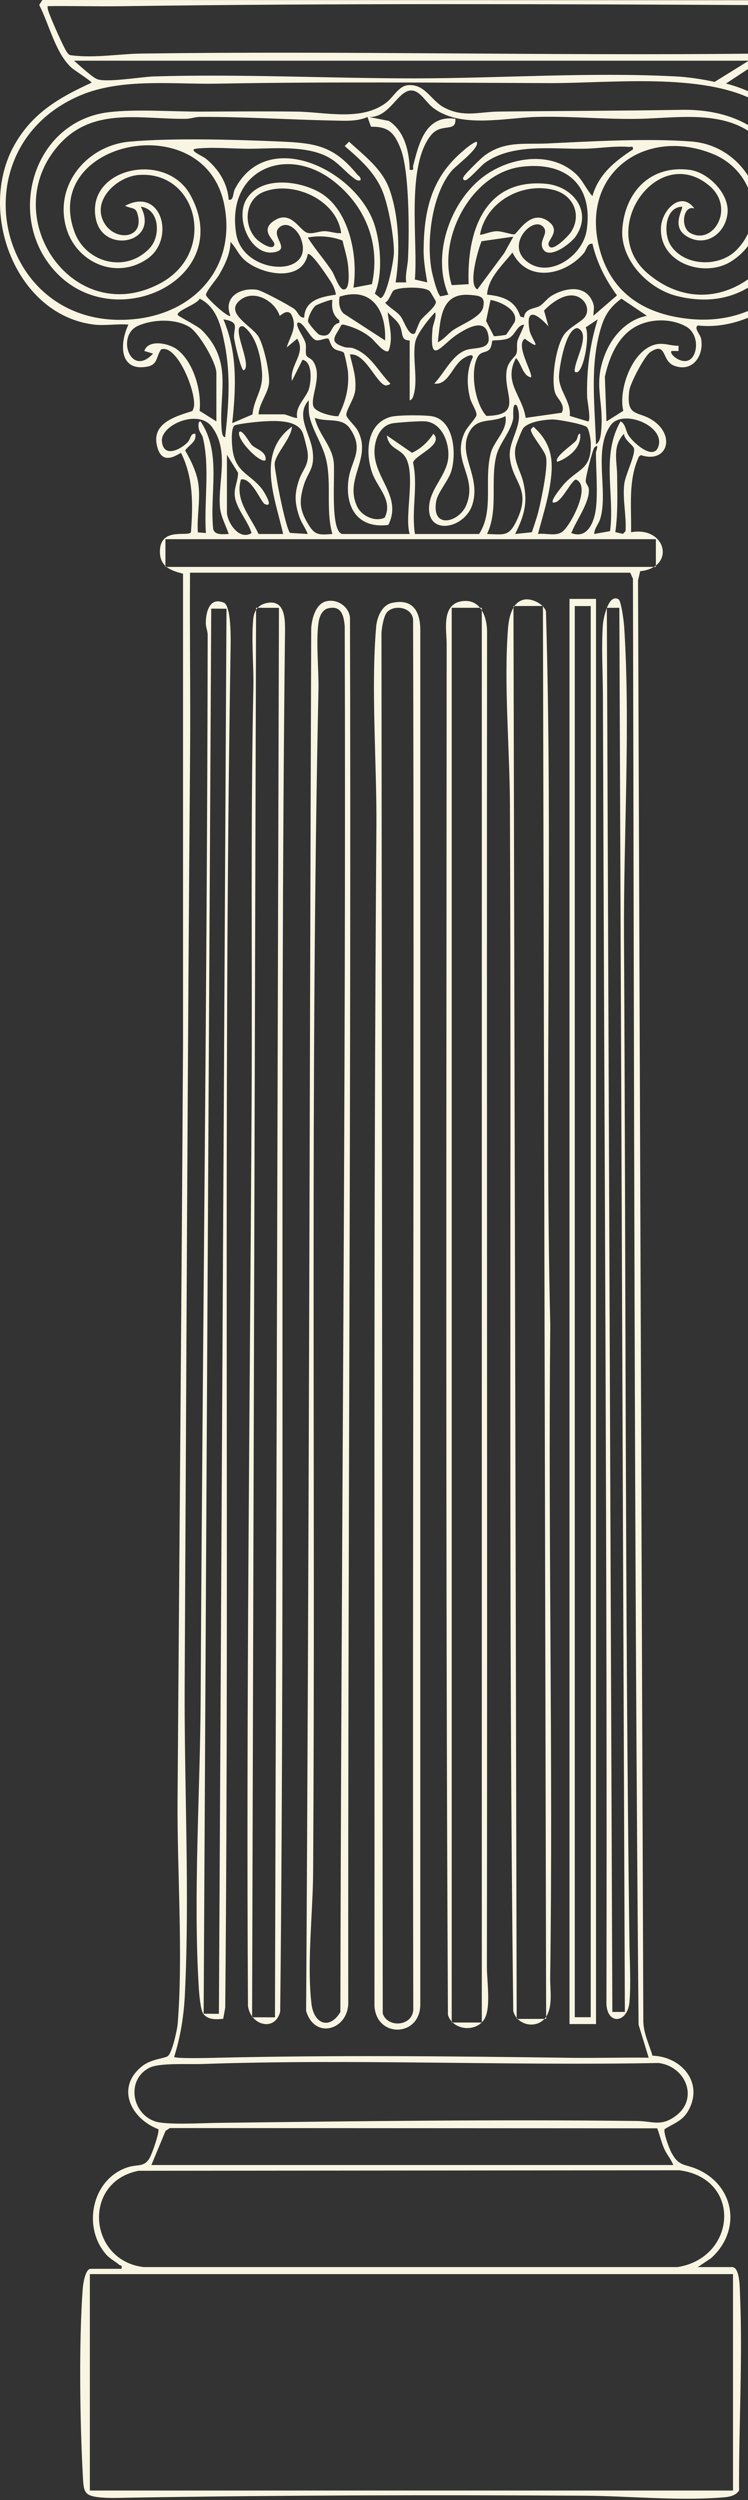 <?xml version="1.0" encoding="UTF-8"?> <svg xmlns="http://www.w3.org/2000/svg" width="213" height="711" viewBox="0 0 213 711" fill="none"><rect x="0" y="0" width="213" height="711" fill="#333333" stroke="none"/><path d="M26.838 92.317C4.465 89.665 -6.623 60.097 4.165 41.122C9.319 32.06 16.87 27.747 26.077 23.514C26.077 23.088 21.189 20.011 20.348 19.245C15.759 15.062 14.003 6.885 11.161 1.401L12.081 6.10352e-05L222.677 0.07C223.657 3.067 217.297 14.036 216.237 17.514L206.729 23.759C231.018 30.009 241.882 55.664 228.641 77.461C222.772 87.129 210.062 93.869 198.718 92.563C197.512 93.303 199.393 95.14 199.614 96.191C200.614 101.029 197.232 106.123 191.842 103.952C188.36 102.551 189.911 97.076 185.227 100.094C183.541 101.179 179.448 109.031 179.193 111.072C178.142 119.444 182.28 116.336 186.949 120.355C192.198 124.868 189.501 131.758 182.5 129.437L181.955 129.822C178.797 136.677 179.858 144.068 179.703 151.369C189.721 149.567 192.538 161.357 182.29 162.453L181.685 165.105L183.191 574.966C183.311 578.434 184.847 581.372 185.793 584.629C194.199 584.904 200.629 592.525 195.821 600.572C194.209 603.269 191.692 603.944 189.25 605.54C188.9 606.601 190.526 610.9 191.127 612.061C193.329 616.309 195.04 615.333 198.708 616.989C209.406 621.813 211.108 634.528 202.456 642.239L198.713 644.751H208.471C210.712 644.751 210.647 650.731 210.722 652.472C211.508 670.947 210.352 689.847 210.462 708.291C209.271 710.098 206.964 710.183 204.988 710.323C192.303 711.238 179.082 709.852 166.458 709.777C123.449 709.522 80.29 709.627 37.351 710.323C34.809 710.363 31.782 710.503 29.305 710.323C23.666 709.922 23.841 708.777 23.56 703.567C22.75 688.295 22.45 666.098 23.55 650.981C23.64 649.74 24.251 645.247 25.822 645.247H34.579C34.879 644.076 34.304 644.411 33.944 644.101C32.773 643.095 31.377 642.434 30.316 641.259C23.34 633.512 26.102 619.632 36.446 616.344C39.258 615.448 41.109 616.464 42.685 613.577C43.336 612.381 45.373 606.651 45.117 605.55C37.166 602.513 32.808 593.551 40.624 587.501C43.141 585.555 47.034 585.41 47.844 584.714C49.05 583.673 50.467 577.258 50.607 575.467C52.173 555.676 50.422 532.148 50.562 511.877C51.067 440.446 51.712 368.669 52.118 297.223V163.158C48.37 162.222 45.417 161.026 45.538 156.613C45.723 149.883 53.449 152.715 54.37 151.394C54.955 143.578 55.1 135.977 51.577 128.846C51.257 128.601 46.654 132.749 44.967 127.71C42.58 120.575 49.451 118.578 54.79 116.892L55.12 116.106C56.316 112.368 50.537 97.767 45.893 99.358C44.367 101.415 45.057 103.736 41.8 104.297C33.873 105.653 34.039 97.592 36.571 92.317C33.463 92.052 29.85 92.678 26.813 92.317H26.838ZM13.582 1.751C13.482 2.307 13.648 2.752 13.813 3.268C14.388 5.074 18.171 13.701 19.137 14.957C19.737 15.737 19.883 15.682 20.808 15.787C27.153 16.528 34.019 15.322 40.328 15.232C98.359 14.441 156.455 15.873 214.49 15.257C215.121 15.242 215.366 14.927 215.696 14.461C217.488 11.959 218.779 5.419 220.62 2.477L219.264 1.471C157.731 1.146 95.577 0.916 34.369 1.766C27.443 1.862 20.503 1.646 13.582 1.746V1.751ZM213.234 17.259H21.083C22.454 18.434 26.218 21.937 27.609 22.493C30.301 23.573 40.218 21.847 43.826 21.737C68.466 21.007 93.315 22.282 117.884 22.288C142.454 22.293 167.809 20.456 192.493 21.737C196.106 21.927 199.959 22.528 203.502 23.283L213.234 17.259ZM194.219 58.796C189.381 58.871 188.78 66.377 190.992 69.78C194.89 75.775 204.828 76.12 209.752 71.076C218.573 62.049 213.99 48.223 202.986 43.774C183.811 36.018 165.407 49.149 170.571 70.185C173.748 83.145 183.221 89.32 196.111 90.681C233.31 94.614 246.245 45.311 215.076 28.683C199.804 20.536 173.563 23.709 156.415 23.639C124.955 23.518 93.37 23.218 61.88 23.794C49.261 24.024 34.579 22.117 22.75 27.181C-12.768 42.383 -0.769 94.679 38.287 90.756C55.545 89.025 67.315 75.91 63.872 58.286C58.383 30.194 11.696 39.951 21.198 65.932C24.446 74.819 35.915 77.776 42.625 70.57C45.903 67.053 45.388 59.457 40.098 58.791C45.538 69.079 29.42 72.402 27.308 62.319C24.261 47.763 47.194 42.734 54.199 55.444C66.984 78.637 34.154 95.075 16.815 78.317C1.158 63.18 8.709 34.582 30.981 31.905C38.712 30.974 49.251 31.78 57.337 31.74C66.354 31.7 75.401 31.63 84.413 31.74C92.66 31.845 102.788 34.547 109.903 29.258C112.09 27.632 113.496 24.334 116.398 24.204C121.202 23.989 122.703 28.628 126.551 30.624C132.026 33.471 136.439 31.805 141.908 31.735C159.262 31.525 176.656 31.535 193.949 31.235C241.396 30.404 231.038 94.004 192.613 84.151C184.447 82.055 176.535 73.783 177.216 65.041C178.037 54.398 185.397 46.852 196.426 48.313C201.625 49.004 207.635 55.003 207.185 60.462C206.704 66.332 201.025 70.52 195.545 67.208C190.897 64.401 194.73 59.272 194.214 58.781L194.219 58.796ZM197.722 59.292C194.545 58.216 193.629 64.616 196.531 66.242C203.096 69.925 209.486 59.111 201.965 52.801C187.349 40.537 169.745 65.346 184.477 77.796C207.134 96.946 236.137 66.282 218.964 42.809C209.912 30.439 194.795 33.521 181.985 33.792C172.277 33.997 162.65 32.991 152.922 33.251C143.73 33.496 130.885 36.649 123.164 30.524C120.807 28.658 118.85 24.229 115.382 26.241C112.485 27.922 110.058 33.421 105.154 33.276L110.774 34.402C115.282 37.379 116.553 43.234 116.663 48.278C118.18 48.528 117.459 47.893 117.674 47.062C119.311 40.657 121.237 32.641 129.674 33.772C129.969 37.91 125.681 34.722 122.668 38.525C115.548 47.512 119.1 68.554 118.135 79.498L121.667 80.303C121.152 77.261 120.597 74.158 120.627 71.056C120.737 60.057 122.743 50.98 131.17 43.519C132.376 42.448 134.187 40.852 135.678 40.277C137.014 41.838 129.919 47.037 128.663 48.518C122.983 55.203 121.382 68.389 122.893 76.83C123.124 78.106 124.565 84.006 125.49 84.276L127.677 83.801C122.943 72.752 127.972 57.855 137.225 50.57C144.515 44.835 156.49 42.644 163.871 49.359C165.962 51.26 166.883 53.777 168.699 55.784C170.426 49.624 175.079 45.851 180.213 42.518C180.424 41.388 179.718 41.828 178.972 41.773C174.749 41.468 170.611 42.218 166.473 42.293C157.21 42.463 145.881 40.672 138.02 46.366C136.979 47.122 133.196 51.425 132.436 51.28C131.675 51.135 131.755 50.675 132.176 50.034C132.761 49.139 136.974 44.99 137.935 44.28C143.72 39.986 149.379 41.112 155.969 40.797C168.459 40.197 184.627 39.276 196.997 40.257C214.53 41.648 223.637 64.225 208.405 74.218C200.689 79.282 187.544 74.859 188.225 64.556C188.55 59.642 193.989 54.117 197.727 59.287L197.722 59.292ZM104.644 33.271C101.752 34.562 98.484 34.357 95.372 34.297C82.517 34.047 69.782 33.191 56.846 33.251C55.55 33.256 54.315 33.782 52.888 33.797C39.498 33.917 25.812 30.164 16.075 42.018C-0.659 62.389 21.194 93.644 45.628 80.578C62.021 71.816 56.231 48.363 39.353 49.774C33.698 50.249 26.978 56.129 29.07 62.069C31.381 68.644 40.624 68.484 39.373 61.769C38.807 58.726 38.027 59.602 35.6 58.546C46.068 52.977 49.956 67.973 42.07 73.523C33.183 79.778 21.704 74.699 18.857 64.776C15.379 52.651 24.696 41.407 36.856 40.287C49.015 39.166 67.56 39.721 79.905 40.257C89.987 40.697 95.037 41.503 101.652 49.534C102.117 50.099 102.868 50.34 102.647 51.285C101.637 51.501 101.311 51.065 100.626 50.56C98.334 48.868 96.538 46.462 93.79 44.885C87.421 41.217 77.928 42.293 70.892 42.303C66.374 42.308 60.104 41.743 55.851 42.283C53.379 42.599 57.737 44.41 58.568 45.08C62.176 47.993 64.783 52.061 65.118 56.8C66.589 57.125 66.289 54.908 66.869 53.797C76.182 35.823 101.747 48.538 106.676 64.03C108.427 69.535 109.047 78.191 106.731 83.501L108.342 84.792C110.193 84.486 112.115 73.958 112.165 72.042C112.275 67.603 110.599 58.436 108.892 54.308C106.671 48.928 102.437 45.236 98.159 41.538L99.395 40.297C103.723 44.28 108.822 48.033 110.894 53.807C113.711 61.658 113.971 72.162 112.655 80.318H115.663C115.342 78.021 116.073 75.84 116.183 73.588C116.553 66.252 116.608 48.548 114.036 42.158C112.29 37.825 110.644 35.938 105.64 36.043L104.644 33.276V33.271ZM100.651 81.809L105.91 80.819C108.432 69.335 104.019 58.441 94.806 51.37C81.416 41.092 64.387 48.393 67.24 66.427C69.136 78.412 90.268 79.187 85.584 67.598C84.718 65.451 81.971 62.754 79.659 64.576C76.617 66.978 83.277 71.001 77.833 71.776C71.378 72.697 66.799 62.144 70.202 56.624C74.355 49.889 85.454 51.375 91.294 54.878C99.495 59.797 102.027 72.972 100.646 81.809H100.651ZM148.574 47.422C134.227 49.164 124.44 67.828 128.633 81.094L133.452 80.823C132.841 66.167 137.785 50.655 155.459 52.266C163.13 52.967 168.849 60.152 163.911 67.263C162.474 69.335 156.189 74.068 154.553 70.675C153.392 68.279 156.395 66.402 154.698 64.531C151.866 61.413 144.435 69.014 149.414 73.818C155.604 79.788 165.937 73.157 167.068 65.411C168.96 52.496 161.038 45.901 148.574 47.417V47.422ZM97.143 66.297C95.947 56.835 83.543 51.28 75.136 54.548C69.647 56.679 69.156 64.185 73.109 68.069C73.785 68.729 77.728 71.601 78.133 69.54C78.353 68.434 74.065 65.752 77.643 63.059C82.722 59.231 85.219 65.526 87.501 66.207C88.967 66.642 90.768 65.757 92.394 65.752C94.021 65.747 95.512 66.447 97.148 66.297H97.143ZM136.679 66.797C138.29 66.567 139.762 65.792 141.433 65.762C142.959 65.732 145.696 66.772 146.467 66.642C147.328 66.497 150.98 59.432 155.944 62.804C159.967 65.537 155.914 68.189 156.19 69.545C156.785 72.452 161.969 66.983 162.615 65.972C165.782 60.998 163.175 55.419 157.706 54.028C148.614 51.716 138.315 57.43 136.679 66.797ZM97.538 68.409C94.386 67.233 90.978 66.908 87.641 67.548C89.692 70.841 92.46 73.943 94.556 77.146C95.302 78.287 96.543 82.32 97.889 82.33C99.715 82.345 99.27 77.511 99.165 76.04C98.98 73.453 98.104 70.916 97.538 68.409ZM146.182 67.303L137.125 68.609C136.159 71.006 133.186 80.924 135.934 82.305L143.6 71.967L146.182 67.298V67.303ZM87.641 72.302C86.019 80.293 74.786 78.207 69.957 74.218C67.845 72.472 67.4 70.621 65.623 68.799C65.623 72.092 63.982 75.464 62.326 78.266C61.575 79.537 58.438 83.095 58.668 83.961C58.883 84.782 64.878 90.411 65.618 89.811C63.447 84.471 68.476 81.654 73.254 82.43C74.615 82.65 82.552 86.918 83.813 87.884C84.874 88.695 85.134 90.426 86.63 90.316C86.76 85.327 91.549 84.386 95.642 83.806C95.347 81.434 93.82 79.562 92.544 77.646C92.019 76.855 88.396 71.611 87.636 72.297L87.641 72.302ZM168.694 69.305C167.153 69.164 167.043 71.081 166.197 72.057C160.688 78.427 150.16 80.423 145.931 71.816C143.089 75.414 139.021 78.982 138.696 83.796C143.129 84.246 146.712 85.392 148.153 90.011L149.179 90.316C149.564 87.604 152.111 87.879 153.658 87.033C154.743 86.438 155.664 84.952 157.18 84.051C160.593 82.024 165.997 80.934 168.304 84.967C169.48 87.028 169.085 87.624 168.955 89.816L175.69 84.011C172.447 79.612 169.95 74.684 168.699 69.305H168.694ZM118.135 94.805C118.3 94.694 119.2 91.947 119.746 91.152C120.687 89.77 124.445 87.078 124.094 85.687C124.054 85.527 122.528 82.95 122.398 82.83C120.912 81.384 113.726 81.624 112.15 82.56C111.484 82.955 110.869 85.532 109.668 86.068C110.979 87.614 112.911 88.454 114.157 90.076C115.022 91.207 116.473 95.915 118.135 94.809V94.805ZM73.625 117.838H80.88C81.376 117.838 84.383 119.139 84.628 118.838C83.983 115.471 87.26 113.159 88.011 110.462C88.621 108.26 89.027 102.856 86.139 102.325L83.137 108.325C82.382 103.757 87.275 100.579 84.628 96.321L81.636 98.823C82.617 95.51 84.879 92.968 82.887 89.315C81.586 87.769 79.769 89.956 79.634 89.816C78.233 85.402 71.798 81.859 67.87 85.812C64.412 89.29 71.693 92.733 73.545 95.65C75.116 98.127 76.887 106.173 76.602 109.026C76.317 111.878 73.755 114.795 73.63 117.838H73.625ZM109.653 96.821C110.038 88.6 106.06 81.379 96.703 84.366C96.408 86.088 96.568 87.844 97.814 89.145L109.648 96.821H109.653ZM124.67 97.322C126.386 96.561 127.517 94.935 129.003 93.904C131.335 92.287 136.954 90.191 137.57 87.454C138.3 84.231 136.609 84.111 133.857 83.876C125.365 83.15 125.475 90.896 124.67 97.322ZM166.543 90.166C167.739 88.49 167.193 86.348 165.677 85.087C162.264 82.25 157.455 85.657 154.924 88.329L156.184 92.818C153.142 89.46 149.544 86.993 150.795 93.954C151.236 96.401 155.114 100.449 149.434 96.336C146.627 98.162 151.986 106.439 151.186 107.329C148.794 106.819 148.498 103.321 146.932 101.83C143.194 108.745 148.799 112.568 149.689 118.843L159.962 117.382C161.128 115.02 158.676 113.529 158.076 111.703C156.85 107.96 158.296 98.347 160.698 95.075C162.139 93.108 165.617 91.462 166.543 90.166ZM64.112 124.343C65.113 115.336 65.749 106.689 63.957 97.732C62.971 92.803 61.725 87.329 56.852 84.932C56.176 86.558 50.301 88.284 50.607 89.56C50.702 89.951 56.186 92.623 57.377 93.804C66.474 102.781 62.276 111.608 63.111 122.096C63.157 122.676 63.267 124.338 64.112 124.343ZM184.212 89.811L176.951 84.932C172.918 87.909 171.707 90.681 170.541 95.41C168.074 105.408 169.43 116.151 169.705 126.344C170.981 125.709 171.116 123.372 171.221 122.111C171.927 113.559 168.764 109.231 172.462 100.334C174.544 95.325 178.727 90.851 184.212 89.811ZM94.641 85.317C94.371 85.022 90.498 86.523 89.953 86.878C88.952 87.534 87.541 90.491 87.741 91.497C87.831 91.952 90.363 95.03 90.993 95.22C94.966 96.411 93.675 92.398 96.643 91.807L96.633 91.082C94.686 89.53 94.406 87.714 94.641 85.312V85.317ZM144.08 95.215C144.28 95.105 146.547 91.672 146.607 91.452C147.528 88.069 142.329 85.707 139.682 85.312L138.416 91.282L140.647 95.605C140.792 95.7 143.905 95.31 144.08 95.215ZM116.658 113.834V96.821C113.881 96.766 114.962 94.699 113.756 92.468C112.986 91.041 111.459 90.026 110.399 88.82C110.759 92.618 112.08 95.99 110.644 99.823C109.418 100.644 106.626 96.846 105.65 96.066C103.263 94.159 100.801 93.078 97.839 92.308L97.213 92.383C95.607 95.66 93.275 97.191 98.014 98.692C98.794 98.943 99.78 98.748 100.651 99.058C105.525 100.804 107.681 105.638 111.144 109.081C111.124 109.391 110.013 109.641 109.878 109.626C107.311 109.331 103.994 100.154 99.64 100.824C100.441 104.377 101.557 107.304 101.141 111.082C100.881 113.454 98.484 116.682 98.624 118.068C98.714 118.963 101.111 121.055 101.832 122.396C106.085 130.312 97.934 136.062 101.697 144.048C102.968 146.75 106.771 148.512 109.528 147.236C111.96 142.412 107.551 138.749 106.06 134.686C103.969 129.001 104.284 120.585 111.139 118.578C113.181 117.983 121.292 117.988 123.304 118.438C129.363 119.794 129.979 129.131 128.523 133.955C127.657 136.822 124.61 140.04 124.189 142.632C122.883 150.728 130.8 148.447 132.761 143.703C136.154 135.506 128.403 131.153 132.396 122.821C133.046 121.46 135.603 118.843 135.683 118.068C135.803 116.902 134.272 114.785 133.892 113.354C132.871 109.486 132.851 105.193 134.653 101.57C134.583 100.179 131.99 101.895 131.695 102.105C128.728 104.242 127.552 109.671 123.659 109.081C126.451 106.213 128.703 101.014 132.661 99.568C134.978 98.718 139.446 99.583 139.156 96.106C138.646 90.056 133.292 93.113 130.204 95.11C125.746 97.997 122.178 104.447 123.164 93.573C123.309 91.957 124.345 90.361 123.914 88.815C122.208 90.516 118.735 94.935 118.27 97.181C117.359 101.59 119.075 107.93 117.814 112.238C117.624 112.879 117.429 113.704 116.658 113.834ZM61.615 119.839V106.078C61.615 103.101 56.686 94.769 54.084 93.093C50.071 90.506 43.461 90.771 39.223 92.698C33.058 95.5 37.141 107.509 43.591 100.569L41.094 99.818C42.19 96.446 47.944 97.562 50.346 99.328C55.105 102.826 57.457 111.187 56.831 116.837L61.605 119.844L61.615 119.839ZM66.124 120.34L71.898 117.863C72.369 113.159 74.921 111.082 74.621 106.088C74.36 101.74 73.054 95.475 69.341 92.843C65.148 91.902 72.138 104.002 69.376 105.323C68.621 105.303 66.729 97.141 66.654 96C66.469 93.253 68.441 91.567 63.622 90.826C67.66 100.344 67.21 110.287 66.129 120.345L66.124 120.34ZM170.201 90.821L166.783 93.113C167.949 95.365 166.398 104.872 164.441 105.828C163.395 106.038 163.61 105.358 163.73 104.617C164.241 101.415 168.119 94.709 164.446 93.308C161.078 93.333 159.207 104.587 159.177 107.104C159.137 111.157 162.68 114.175 162.244 118.288L167.438 119.849C168.379 119.864 167.223 113.819 167.198 113.079C166.968 105.463 167.949 98.067 170.19 90.821H170.201ZM191.222 99.828C190.146 100.774 196.381 105.753 197.987 99.838C198.668 97.326 197.722 94.189 195.405 92.888C191.572 90.731 186.413 90.586 182.375 92.233C176.325 94.704 173.578 101.114 172.242 107.149L172.707 119.844L177.491 116.842C175.935 110.452 180.514 98.082 187.959 97.792C189.811 97.722 191.402 98.402 193.224 98.327V99.823H191.222V99.828ZM93.585 96.376C92.95 95.91 91.123 97.041 90.002 96.751C88.481 96.356 86.855 92.463 85.379 91.822C84.743 91.547 84.513 91.872 84.663 92.533C85.054 94.234 86.675 96.141 87.025 97.682C87.275 98.778 86.91 100.079 87.21 100.999C87.436 101.685 88.566 101.925 89.077 102.636C91.994 106.714 88.386 112.653 89.207 115.481C89.732 117.282 94.591 118.423 96.312 118.378C98.389 114.36 99.495 110.207 99.08 105.643C99.01 104.867 98.164 100.654 97.899 100.319C97.448 99.748 96.047 99.868 95.097 99.123C94.146 98.377 93.746 96.501 93.58 96.381L93.585 96.376ZM149.184 92.323C147.067 92.648 146.832 95.235 144.816 96.206C143.414 96.881 140.407 96.726 140.227 96.876C140.082 96.996 140.062 98.572 139.416 99.318C138.486 100.399 136.914 99.874 136.049 101.455C133.767 105.618 135.238 114.755 138.501 118.288C149.324 118.093 143.154 111.928 144.3 105.203C144.746 102.596 146.752 101.62 147.082 100.479C147.413 99.338 147.037 98.037 147.393 96.786C147.593 96.07 149.404 92.538 149.184 92.328V92.323ZM94.641 151.864C92.745 145.059 94.391 138.154 92.995 131.248C92.064 126.649 89.222 122.952 88.171 118.553C87.756 116.822 87.991 115.536 87.896 113.839C84.048 118.158 88.386 123.327 89.017 128.226C89.702 133.55 87.611 134.075 86.395 138.354C85.199 142.562 85.329 144.899 87.546 148.712C89.597 152.235 90.563 152.165 94.646 151.864H94.641ZM147.177 115.341C145.786 114.01 146.247 118.513 146.142 119.049C145.346 123.052 142.219 125.954 141.308 129.727C139.576 136.898 141.978 145.054 138.681 151.864C143.605 151.999 144.906 152.68 147.122 148.051C151.496 138.914 145.881 137.358 145.181 130.102C144.685 125.003 149.414 120.735 147.177 115.341ZM97.393 151.864H116.658C114.992 146.38 118.975 133.13 114.682 129.071C112.956 127.44 110.654 127.13 110.153 123.847L117.324 128.776C119.896 127.58 121.858 125.689 123.414 123.352C126.546 126.589 117.949 129.482 117.629 131.608C119.105 138.349 117.084 145.109 118.16 151.864H136.424C140.777 145.179 137.69 136.442 139.797 128.716C140.712 125.358 144.655 122.306 143.925 118.333C140.037 120.465 135.924 118.428 133.572 122.992C130.254 129.427 137.029 135.386 134.527 143.463C132.316 150.608 120.932 152.595 122.278 143.227C122.943 138.589 127.282 134.851 127.657 130.087C127.992 125.874 125.781 120.049 120.887 119.814C119.321 119.739 113.501 120.129 111.935 120.37C108.747 120.86 107.231 123.787 106.771 126.71C105.395 135.436 114.862 140.67 110.584 149.287C102.097 150.388 98.274 144.594 99.2 136.652C99.865 130.913 103.838 128.151 99.74 121.991C97.438 118.528 93.405 120.194 89.637 118.838C90.633 123.412 94.381 126.549 95.011 131.223C95.497 134.831 93.886 150.858 97.393 151.859V151.864ZM65.118 151.864C64.282 149.287 62.836 146.895 62.626 144.108C62.066 136.807 65.393 128.156 60.334 121.38C56.461 116.186 45.638 120.88 46.108 125.554C46.578 130.227 51.237 127.971 53.364 125.854C54.395 124.823 54.154 123.192 55.611 123.352C56.086 125.719 53.839 126.474 52.728 128.101C54.49 131.213 56.176 134.556 56.556 138.174C57.022 142.622 56.051 146.99 56.341 151.404L58.628 151.589C58.053 142.772 59.824 133.004 57.767 124.453C57.572 123.632 56.871 122.982 56.646 122.071C56.541 121.651 56.236 119.729 57.112 119.854C63.236 128.866 59.609 140.3 60.719 150.523C61.245 152.32 63.642 151.879 65.118 151.874V151.864ZM176.716 119.844C178.177 120.57 178.122 122.501 178.982 123.822C180.454 126.079 186.548 131.503 187.614 126.479C188.815 120.835 177.306 116.371 173.963 120.85C168.829 127.73 173.233 139.535 170.971 147.381C170.476 149.097 169.285 150.148 169.2 151.859L173.728 151.054C175.074 140.555 171.126 129.567 176.706 119.839L176.716 119.844ZM167.088 121.455C166.237 120.63 158.972 119.284 157.435 119.299C155.104 119.324 150.4 119.909 148.949 121.851C148.543 122.391 146.942 126.484 146.802 127.21C146.067 131.018 148.238 133.8 149.039 137.253C150.38 143.052 149.249 146.71 146.687 151.864L151.446 151.374C152.161 149.222 152.932 147.091 153.457 144.879C154.208 141.711 156.154 132.529 155.454 129.832C154.929 127.805 150.94 123.422 151.186 122.101C152.031 121.08 151.886 121.32 152.677 122.101C157.571 126.94 157.611 132.089 156.545 138.459C155.814 142.817 154.328 147.571 153.192 151.864C155.394 151.534 158.341 152.665 160.233 151.154C162.494 149.347 168.499 138.204 163.986 136.372C162.765 136.637 160.248 142.027 158.366 142.777C155.224 144.038 160.273 138.033 160.683 137.588C164.781 133.13 168.394 133.64 168.239 126.084C168.219 125.018 167.779 122.121 167.088 121.45V121.455ZM73.625 151.864H80.63C78.368 141.716 72.819 128.871 83.127 121.34C83.032 124.528 78.604 128.876 78.228 131.708C78.123 132.489 78.614 134.941 78.764 135.972C79.139 138.554 81.381 150.038 82.582 151.559L87.636 151.869C86.89 149.933 85.794 148.742 85.119 146.635C83.893 142.797 83.853 140.41 85.119 136.592C86.135 133.515 88.026 132.364 87.601 128.646C87.496 127.725 86.52 123.882 86.18 123.057C84.658 119.389 78.664 119.654 75.356 119.819C73.55 119.909 68.461 120.43 66.96 120.93C65.648 121.365 66.024 126.249 66.179 127.545C66.999 134.496 71.183 134.636 74.63 139.109C74.991 139.58 78.263 144.614 75.391 143.353C74.355 142.897 71.613 135.692 68.626 136.357C66.784 142.277 71.323 146.84 73.625 151.869V151.864ZM175.224 151.334L177.396 151.834L178.132 151.039C178.402 146.555 177.256 142.167 177.761 137.658C178.062 134.991 181.194 128.926 180.469 127.365C180.008 126.369 177.686 125.008 177.701 123.347C174.329 126.875 175.685 131.038 175.73 135.081C175.79 140.485 175.97 146.015 175.224 151.339V151.334ZM169.7 144.609C170.246 140.02 169.7 133.445 169.7 128.596C169.7 128.506 170.811 125.739 169.205 127.345C168.849 127.7 166.603 135.992 166.798 136.978C166.933 137.673 167.613 138.289 167.679 139.124C167.964 142.877 163.971 148.176 162.685 151.604C167.348 153.42 169.255 148.316 169.695 144.604L169.7 144.609ZM64.618 129.347V145.609C64.618 148.432 68.035 153.831 71.628 151.609C70.577 148.036 67.16 144.584 66.844 140.881C66.654 138.679 67.815 136.607 67.79 134.451L64.618 129.342V129.347ZM186.764 153.345H47.109V161.227H186.764V153.345ZM179.458 162.873H54.109C53.984 179.971 54.264 197.09 54.129 214.193C53.409 302.332 53.069 390.727 52.588 478.846C52.428 507.864 54.069 538.718 52.633 567.461C52.338 573.375 51.387 579.305 49.601 584.949C49.641 585.54 60.209 585.26 61.39 585.23C94.851 584.449 128.448 584.774 161.924 585.23C169.515 585.335 177.126 585.114 184.712 585.204L181.84 575.822C180.599 438.77 180.574 301.717 180.238 164.599L179.463 162.873H179.458ZM57.352 587.001C53.644 587.131 45.468 586.641 42.655 588.017C35.875 591.334 37.441 601.127 44.237 603.344C47.434 604.385 57.717 603.794 61.835 603.744C101.582 603.254 141.643 602.738 181.484 603.204C185.848 603.254 188.25 604.885 192.468 601.722C199.078 596.759 195.195 587.581 187.469 586.711C144.165 587.526 100.611 585.5 57.357 587.006L57.352 587.001ZM187.144 605.29L48.355 605.22L47.149 606.016L43.106 615.728H191.717C191.067 614.047 189.906 612.811 189.13 611.065C188.305 609.213 187.889 607.172 187.149 605.29H187.144ZM39.478 617.365C23.36 620.462 25.127 642.835 40.854 644.751H192.963C209.712 642.079 211.363 619.606 193.484 617.22L39.478 617.365ZM25.587 646.753V708.301H208.731V646.753H25.587Z" fill="#F8F5E2"></path><path d="M111.509 171.49C117.453 170.129 119.64 173.721 119.685 179.116V569.963C119.75 579.385 107.155 579.715 106.63 570.468C106.715 458.73 106.345 346.762 107.185 235.185C107.32 217.211 105.589 195.589 107.13 178.12C107.355 175.548 108.757 172.12 111.509 171.49ZM110.293 174.022C109.262 175.062 108.686 178.585 108.631 180.116L108.987 572.615C110.338 576.958 117.994 576.308 117.684 570.968C117.408 439.37 118.014 307.276 117.629 176.163C117.303 172.741 112.424 171.86 110.293 174.022Z" fill="#F8F5E2"></path><path d="M75.996 171.49C81.415 170.409 81.195 176.564 81.155 180.161C79.659 310.664 81.195 441.537 79.789 572.104C78.278 577.999 71.272 575.942 70.612 570.458C70.081 484.53 71.182 398.548 71.647 312.765C71.857 273.735 71.327 234.604 72.148 195.674C72.278 189.424 71.552 182.168 72.103 176.108C72.323 173.691 73.459 171.995 76.001 171.49H75.996ZM72.923 172.851L71.787 573.71L78.297 573.73L79.433 172.871L72.923 172.851Z" fill="#F8F5E2"></path><path d="M93.004 170.974C96.062 170.304 99.344 172.495 99.66 175.623C100.01 306.786 99.079 437.829 99.164 568.962C99.62 577.168 89.697 580.356 87.17 571.914C88.001 440.831 88.176 309.388 88.621 178.62C88.806 175.903 89.902 171.655 93.004 170.974ZM93.505 172.986C91.648 173.401 90.913 175.493 90.683 177.179C89.937 182.718 90.803 190.334 90.683 196.159C88.326 307.982 89.857 420.39 89.166 532.438C89.096 543.962 87.36 558.589 88.696 569.892C89.372 575.612 93.83 577.373 96.923 572.224C97.153 440.726 98.574 309.683 98.164 178.12C97.908 175.072 97.218 172.155 93.505 172.986Z" fill="#F8F5E2"></path><path d="M63.986 171.52C66.007 173.386 65.687 182.789 65.642 185.666C63.555 314.052 65.347 442.507 64.136 570.963L63.56 574.141C61.579 574.341 59.172 574.496 57.871 572.685C57.095 571.609 56.715 567.1 56.615 565.434C54.989 539.078 56.995 509.925 57.135 483.4C57.671 382.365 58.992 281.626 59.137 180.617C59.137 179.431 58.587 178.355 58.602 177.159C58.642 173.696 59.847 169.583 63.991 171.515L63.986 171.52ZM60.153 173.096L57.991 572.7L62.334 572.725L64.496 173.121L60.153 173.096Z" fill="#F8F5E2"></path><path d="M131.554 170.979C136.763 170.229 138.675 175.278 138.7 179.616C138.565 306.225 138.815 432.9 138.65 559.459C138.65 563.257 139.766 570.598 138.114 573.886C136.008 578.069 129.042 577.649 127.551 573.065C126.861 443.173 127.141 313.086 127.191 183.119C127.191 179.211 125.595 171.84 131.554 170.979ZM128.627 172.851V575.202H137.199V172.851H128.627Z" fill="#F8F5E2"></path><path d="M149.57 170.474C151.631 170.229 154.839 171.815 155.469 173.857C157.441 241.305 155.079 309.298 156.695 376.831C156.065 438.494 157.521 500.648 156.67 562.467C156.625 565.784 157.446 570.363 155.619 573.375C153.288 577.223 147.318 576.227 146.157 571.979C144.736 457.659 145.667 342.919 145.206 228.665C145.141 212.677 143.43 194.433 144.671 178.625C144.911 175.538 145.872 170.919 149.575 170.479L149.57 170.474ZM154.604 172.34L146.217 172.36L147.133 574.186L155.519 574.166L154.604 172.34Z" fill="#F8F5E2"></path><path d="M169.726 170.329V575.637H162.175V170.329H169.726ZM163.671 172.365V573.695H168.215V172.365H163.671Z" fill="#F8F5E2"></path><path d="M176.145 170.454C176.91 170.919 177.646 176.804 177.731 178.115C179.562 206.112 177.536 237.777 177.691 266.234C178.211 361.504 178.006 457.079 179.232 552.409C179.297 557.633 179.698 564.428 179.232 569.467C178.667 575.652 172.377 576.052 172.687 568.962C172.942 445.235 172.057 321.072 171.686 197.685C171.666 191.31 171.216 183.839 171.686 177.615C171.826 175.743 173.272 168.703 176.15 170.454H176.145ZM176.365 172.851L172.802 172.866L174.373 572.194L177.936 572.179L176.365 172.851Z" fill="#F8F5E2"></path><path d="M158.696 131.348C157.536 130.132 163.15 126.409 163.981 125.379C164.651 124.548 164.386 123.437 165.192 123.347C165.692 127.205 161.949 130.192 158.696 131.348Z" fill="#F8F5E2"></path><path d="M75.626 130.848C74.365 132.104 67.284 125.068 68.125 122.846C68.94 121.951 71.187 126.079 71.673 126.549C72.999 127.84 75.916 128.356 75.626 130.848Z" fill="#F8F5E2"></path></svg> 